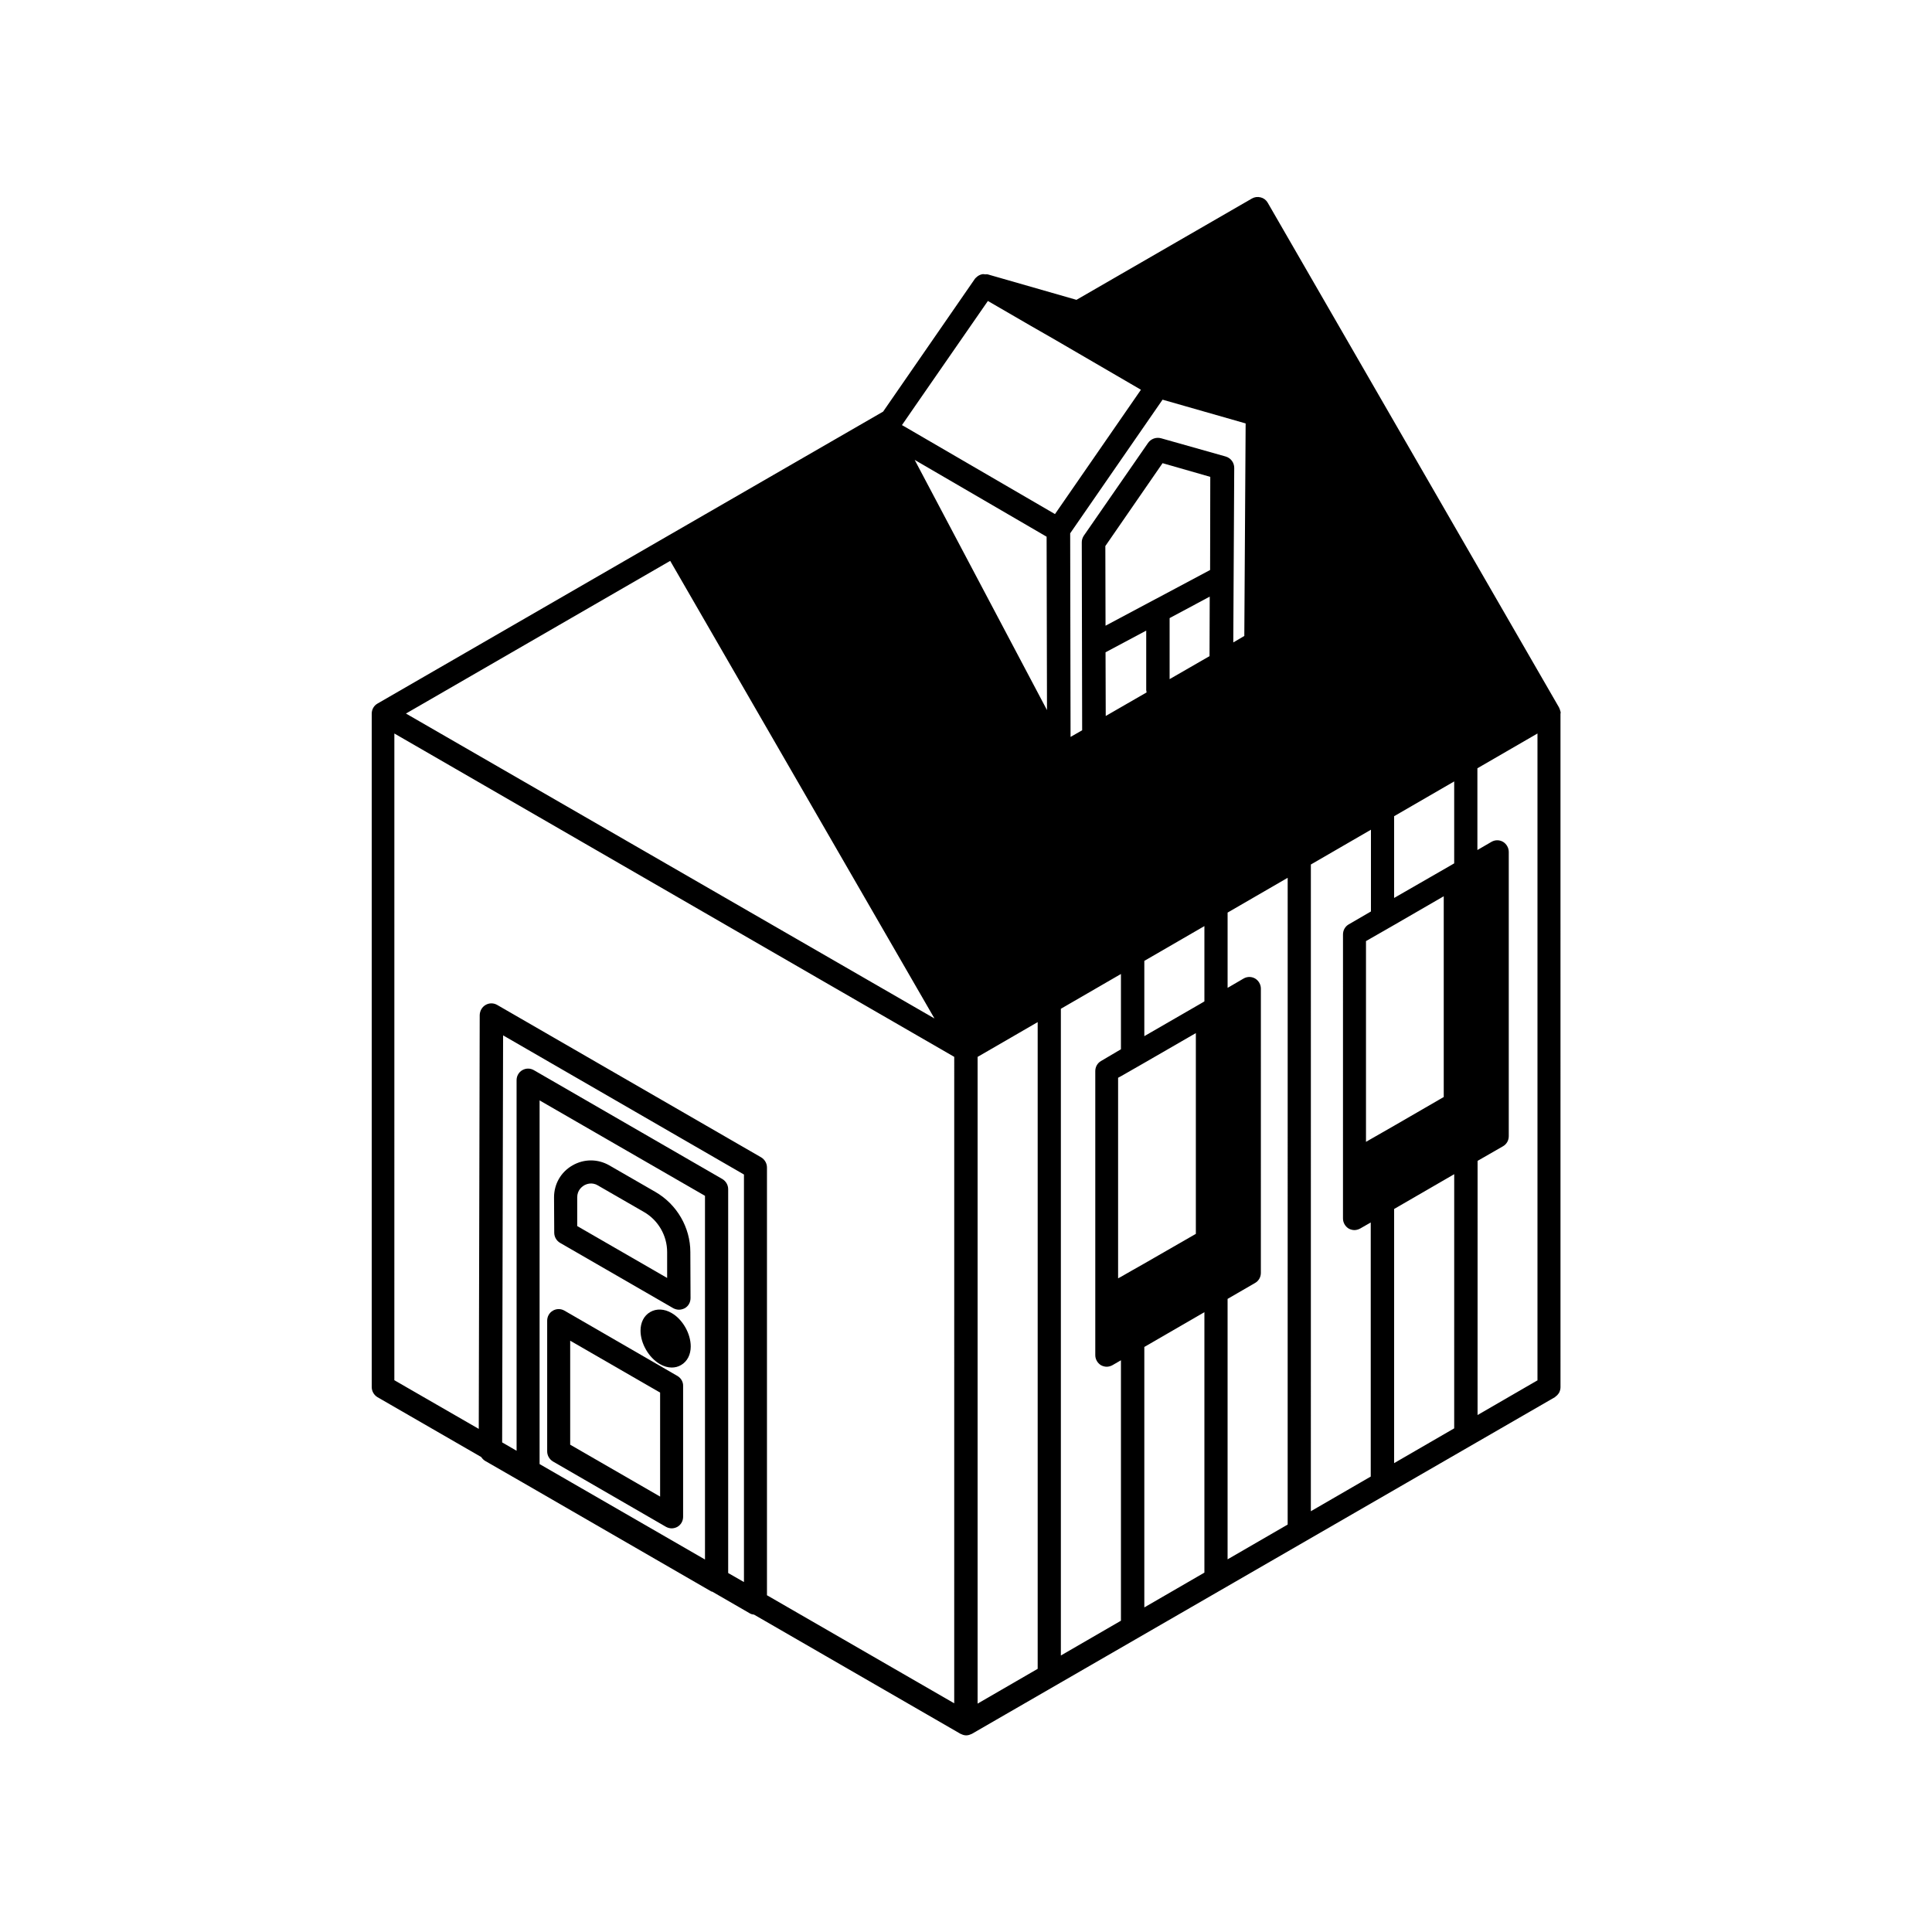 <?xml version="1.0" encoding="UTF-8"?>
<!-- Uploaded to: ICON Repo, www.iconrepo.com, Generator: ICON Repo Mixer Tools -->
<svg fill="#000000" width="800px" height="800px" version="1.1" viewBox="144 144 512 512" xmlns="http://www.w3.org/2000/svg">
 <g>
  <path d="m292.39 473.35 30.023 17.332c0.453 0.25 1.008 0.402 1.512 0.402 0.555 0 1.059-0.152 1.562-0.402 0.957-0.555 1.512-1.562 1.512-2.672l-0.051-12.191c0-6.551-3.578-12.645-9.219-15.922l-12.242-7.055c-3.074-1.762-6.699-1.762-9.773 0-3.074 1.762-4.887 4.938-4.887 8.465l0.051 9.371c0 1.113 0.602 2.121 1.512 2.672zm6.394-15.215c0.555-0.301 2.016-0.957 3.629 0l12.242 7.055c3.777 2.168 6.144 6.246 6.144 10.629v6.852l-23.832-13.754v-7.609c0.004-1.91 1.266-2.816 1.816-3.172z"/>
  <path d="m323.57 508.67-29.977-17.332c-0.957-0.555-2.117-0.555-3.074 0-0.957 0.555-1.512 1.562-1.512 2.672v34.613c0 1.109 0.605 2.117 1.512 2.672l29.977 17.332c0.453 0.25 1.008 0.402 1.512 0.402 0.504 0 1.059-0.152 1.512-0.402 0.957-0.555 1.512-1.562 1.512-2.672v-34.617c0.051-1.109-0.555-2.117-1.461-2.668zm-4.633 31.941-23.832-13.754v-27.559l23.832 13.754z"/>
  <path d="m321.96 491.95c-1.914-1.109-3.981-1.211-5.644-0.25-1.664 0.957-2.57 2.769-2.57 4.938 0 3.375 2.168 7.152 5.141 8.867 1.059 0.605 2.117 0.906 3.125 0.906 0.855 0 1.715-0.203 2.469-0.656 1.664-0.957 2.57-2.769 2.57-4.938 0-3.426-2.168-7.207-5.09-8.867z"/>
  <path d="m557.59 332.89c0-0.203-0.051-0.402-0.152-0.656-0.051-0.203-0.102-0.402-0.203-0.555-0.051-0.051-0.051-0.102-0.051-0.152l-77.23-133.81c-0.402-0.707-1.059-1.211-1.863-1.41-0.805-0.203-1.613-0.102-2.316 0.301l-46.5 26.852-23.527-6.75c-0.203-0.051-0.402 0-0.605 0-0.352-0.051-0.707-0.102-1.008 0-0.555 0.152-1.008 0.402-1.41 0.805-0.102 0.102-0.25 0.203-0.352 0.352l-24.336 35.215-56.73 32.746-77.285 44.637c-0.957 0.555-1.512 1.562-1.512 2.672v178.45c0 1.109 0.605 2.117 1.512 2.672l27.508 15.871c0.25 0.402 0.605 0.754 1.008 1.008l9.977 5.742 49.977 28.867c0.051 0.051 0.152 0.051 0.25 0.051l10.027 5.793c0.352 0.203 0.707 0.25 1.059 0.301l54.715 31.59c0.051 0.051 0.102 0 0.152 0.051 0.402 0.203 0.855 0.352 1.309 0.352h0.051 0.051c0.453 0 0.906-0.152 1.309-0.352 0.051 0 0.102 0 0.152-0.051l154.52-89.227c0.051-0.051 0.102-0.102 0.152-0.152 0.301-0.203 0.555-0.453 0.754-0.754 0.102-0.102 0.152-0.203 0.203-0.301 0.203-0.402 0.352-0.906 0.352-1.41l-0.004-178.54c0.051-0.102 0.051-0.102 0.051-0.203zm-235.98-40.254 70.031 121.27-140.06-80.809zm-34.613 239.36v-96.379l43.832 25.293v96.379zm54.109 31.238-4.133-2.367v-101.72c0-1.109-0.605-2.117-1.512-2.672l-49.977-28.867c-0.957-0.555-2.117-0.555-3.074 0s-1.512 1.562-1.512 2.672l0.004 98.188-3.828-2.215 0.25-107.87 63.832 36.879v107.97zm55.824 32.191-49.676-28.668v-113.36c0-1.109-0.605-2.117-1.512-2.672l-69.98-40.406c-0.957-0.555-2.117-0.555-3.074 0-0.957 0.555-1.512 1.562-1.562 2.672l-0.25 109.68-22.371-12.898 0.004-171.39 111.29 64.285 37.082 21.41-0.004 171.35zm22.066-9.168-15.922 9.219v-171.39l8.969-5.188 6.953-4.031zm-32.598-320.38 34.965 20.355 0.102 45.949zm37.184 14.359-40.102-23.328-0.453-0.25 3.477-5.039 4.082-5.894 15.215-21.965 11.387 6.602 6.148 3.523 23.023 13.402zm17.48 293.27-15.922 9.219v-171.39l15.922-9.219v19.949l-5.289 3.121c-0.957 0.555-1.512 1.562-1.512 2.672v75.266c0 1.109 0.605 2.117 1.512 2.672 0.453 0.25 1.008 0.402 1.512 0.402s1.059-0.152 1.512-0.402l2.266-1.309zm6.801-246.01-10.832 6.246-0.051-16.879 10.781-5.742v15.77c0 0.203 0.102 0.402 0.102 0.605zm-6.801 154.87-0.754 0.402v-53.152l0.754-0.402 6.148-3.523 13.703-7.91v53.203l-13.754 7.91-3.023 1.711zm22.117 78.395-15.922 9.219v-69.023l15.922-9.219zm0-151.39-0.656 0.402-15.266 8.816v-19.949l15.922-9.219zm1.359-91.492-10.578 6.098v-16.176l10.629-5.691zm0.152-22.824-27.711 14.762-0.051-21.109 15.164-21.965 12.645 3.629zm-13-34.914c-1.309-0.352-2.672 0.152-3.426 1.211l-17.027 24.586c-0.352 0.504-0.555 1.16-0.555 1.762l0.102 49.828-3.074 1.762-0.102-53.957 13.754-19.902 10.73-15.516 22.016 6.297-0.352 56.324-2.922 1.715 0.25-46.25c0-1.41-0.906-2.621-2.266-3.023zm33.555 287.88-15.922 9.219v-69.023l7.305-4.231c0.957-0.555 1.512-1.562 1.512-2.672l0.004-75.32c0-1.109-0.605-2.117-1.512-2.672-0.957-0.555-2.117-0.555-3.074 0l-4.231 2.469v-19.949l15.922-9.219zm22.066-12.75-15.922 9.219 0.004-171.39 15.922-9.219v21.664l-5.894 3.426c-0.957 0.555-1.512 1.562-1.512 2.672l-0.004 60.254v15.012c0 1.109 0.605 2.117 1.512 2.672 0.453 0.25 1.008 0.402 1.512 0.402 0.504 0 1.059-0.152 1.512-0.402l2.82-1.613v67.309zm0-89.426-1.309 0.754v-53.199l1.309-0.754 6.148-3.523 13.148-7.609v53.203l-13.148 7.609-3.074 1.762zm22.066 76.68-15.922 9.219 0.004-67.355 15.922-9.219zm0-149.73-1.211 0.707-14.711 8.465v-21.664l15.922-9.219zm22.117 136.98-15.922 9.219 0.004-67.355 6.75-3.879c0.957-0.555 1.512-1.562 1.512-2.672v-75.32c0-1.109-0.605-2.117-1.512-2.672-0.957-0.555-2.117-0.555-3.074 0l-3.727 2.168v-21.664l15.922-9.219v171.39z"/>
 </g>
</svg>